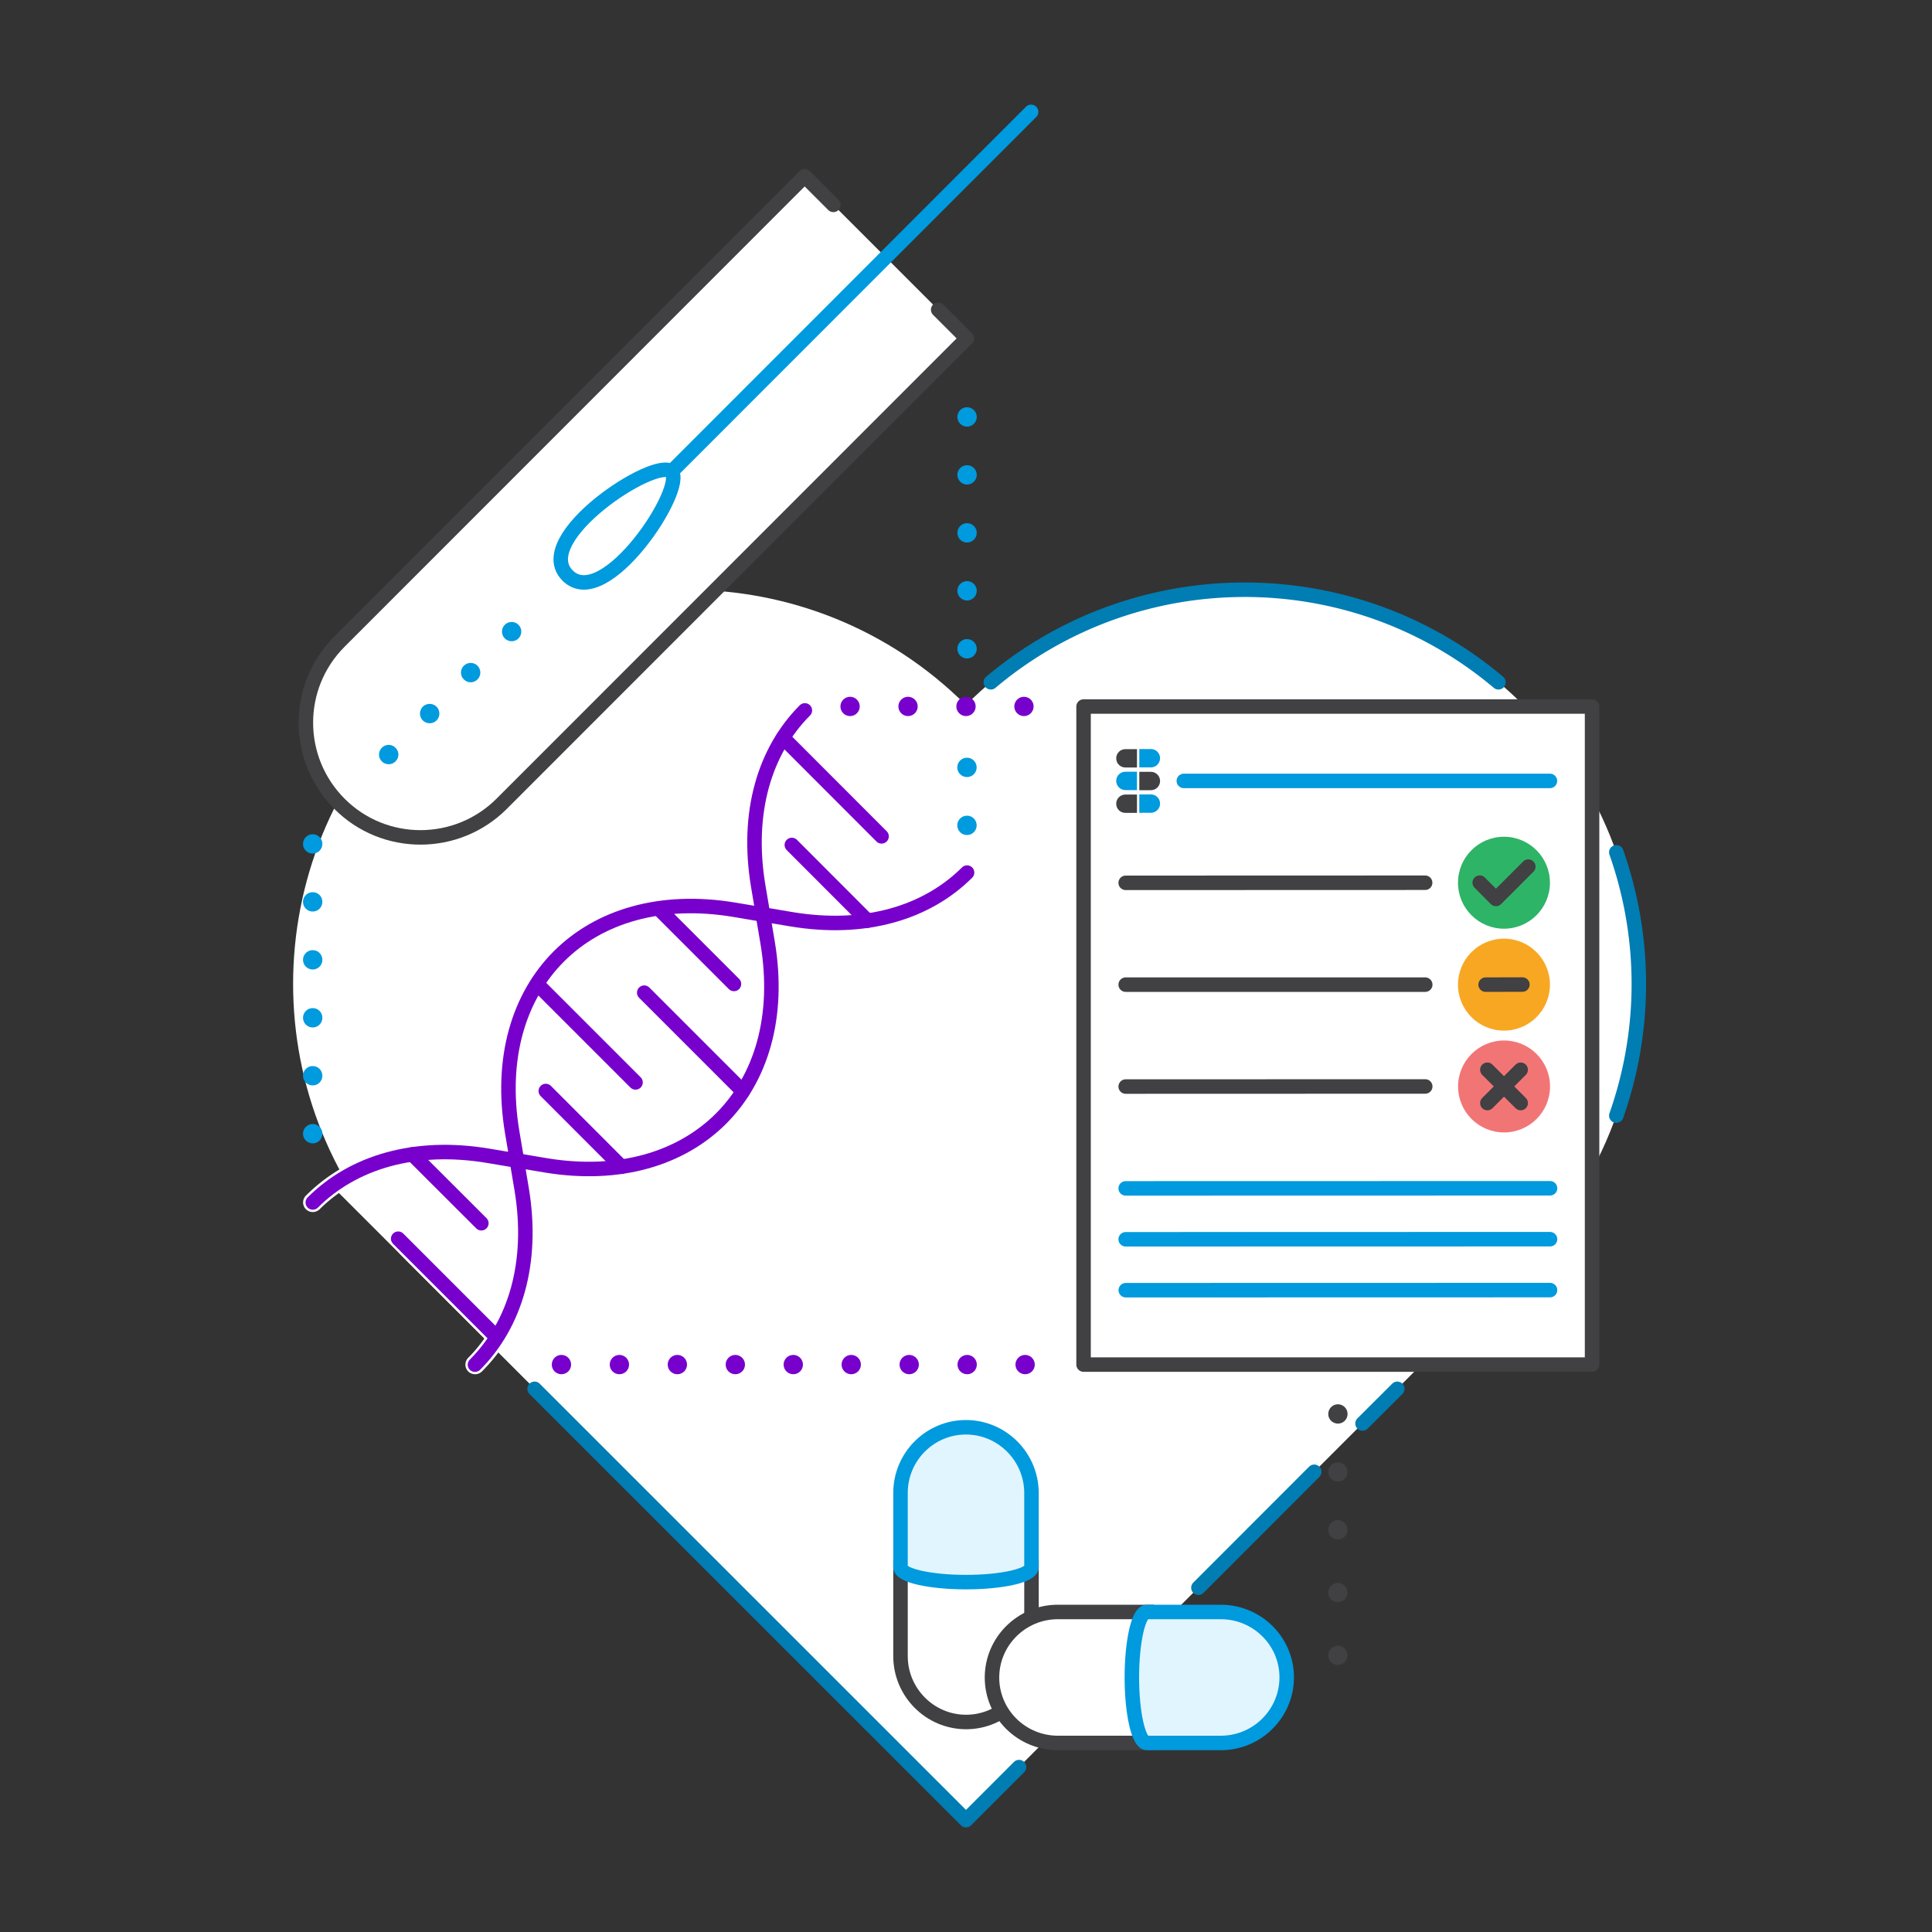 <svg xmlns="http://www.w3.org/2000/svg" id="a" viewBox="0 0 200 200"><rect x="0" y="0" width="200" height="200" fill="#333333" stroke="none"/><defs><style>.h,.j,.k,.l,.m,.o{stroke-width:1.5px}.h,.j,.k,.o{stroke-linecap:round}.h,.j,.k{fill:none}.h,.j,.k,.l,.m{stroke-miterlimit:10}.h,.m{stroke:#009ade}.k{stroke:#70c}.o{stroke-linejoin:round}.j,.l,.o{stroke:#414042}.l,.o,.u{fill:#fff}.v{fill:#009ade}.x{fill:#414042}.m{fill:#e1f5fe}</style></defs><path d="M100 73c-15.94-15.93-41.77-15.93-57.71 0-15.93 15.94-15.93 41.77 0 57.71l57.71 57.7 57.7-57.71c15.93-15.94 15.93-41.77 0-57.71-15.94-15.93-41.77-15.93-57.71 0Z" class="u"/><path d="M155.12 70.63c-15.15-12.78-37.4-12.77-52.55 0m64.75 44.86a41 41 0 0 0 0-27.26m-26.27 59.13 3.6-3.59m-20.59 20.59 11.99-12m-80.71-8.59L100 188.42l5.49-5.49" style="stroke-width:1.5px;stroke-linecap:round;fill:none;stroke-linejoin:round;stroke:#007db3"/><g id="b"><path d="M100.81 89.62a.996.996 0 0 0-1.41 0c-.62.62-1.29 1.18-2 1.68L82.34 76.24c.51-.71 1.06-1.38 1.68-2a.996.996 0 1 0-1.41-1.41c-4.58 4.58-6.4 11.35-5.11 19.05l.26 1.57-1.57-.26c-7.7-1.29-14.47.53-19.05 5.11s-6.4 11.35-5.11 19.05l.26 1.57-1.57-.26c-7.7-1.29-14.47.53-19.05 5.11a.996.996 0 0 0 .71 1.7c.26 0 .51-.1.71-.29.62-.62 1.29-1.18 2-1.68l15.06 15.06c-.51.71-1.06 1.38-1.68 2a.996.996 0 0 0 .71 1.7c.26 0 .51-.1.71-.29 4.58-4.58 6.4-11.35 5.11-19.05l-.26-1.57 1.57.26c7.7 1.29 14.47-.53 19.05-5.11s6.4-11.35 5.11-19.05l-.26-1.57 1.57.26c7.7 1.29 14.47-.53 19.05-5.11a.996.996 0 0 0 0-1.41Z" class="u"/><path d="m55.58 101.84 10.21 10.21m2.36-18.02 7.83 7.83m5.07-25.5 10.21 10.22m-58.88 37.9c4.16-4.16 10.55-6.11 18.18-4.83l1.48.25 1.48.25-.25-1.48-.25-1.48c-1.27-7.62.67-14.01 4.83-18.18 4.16-4.16 10.55-6.11 18.18-4.83l1.48.25 1.48.25-.25-1.48-.25-1.48c-1.27-7.62.67-14.01 4.83-18.18m-26.82 39.4 7.83 7.84m2.36-18.02 10.21 10.21m5.07-25.5 7.83 7.84" class="k"/><path d="M49.17 141.27c4.16-4.16 6.1-10.55 4.83-18.18l-.25-1.48-.25-1.48 1.48.25 1.48.25c7.62 1.27 14.01-.67 18.18-4.83 4.16-4.16 6.1-10.55 4.83-18.18l-.25-1.48-.25-1.48 1.48.25 1.48.25c7.62 1.27 14.01-.67 18.18-4.83m-58.89 37.9 10.21 10.21" class="k"/><path d="m42.69 119.5 7.14 7.13" style="stroke-width:1.5px;stroke-linecap:round;fill:none;stroke:#70c;stroke-linejoin:round"/><path d="M105 73.13c0-.55.45-1 1-1s1 .45 1 1-.45 1-1 1-1-.45-1-1m-6 0c0-.55.45-1 1-1s1 .45 1 1-.45 1-1 1-1-.45-1-1m-6 0c0-.55.45-1 1-1s1 .45 1 1-.45 1-1 1-1-.45-1-1m-6 0c0-.55.45-1 1-1s1 .45 1 1-.45 1-1 1-1-.45-1-1m18.12 68.13c0-.55.45-1 1-1s1 .45 1 1c0 .56-.45 1-1 1s-1-.44-1-1m-6 0c0-.55.45-1 1-1s1 .45 1 1c0 .56-.45 1-1 1s-1-.44-1-1m-6 0c0-.55.45-1 1-1s1 .45 1 1c0 .56-.45 1-1 1s-1-.44-1-1m-6 0c0-.55.45-1 1-1s1 .45 1 1c0 .56-.45 1-1 1s-1-.44-1-1m-6 0c0-.55.45-1 1-1s1 .45 1 1c0 .56-.45 1-1 1s-1-.44-1-1m-6 0c0-.55.45-1 1-1s1 .45 1 1c0 .56-.45 1-1 1s-1-.44-1-1m-6 0c0-.55.45-1 1-1s1 .45 1 1c0 .56-.45 1-1 1s-1-.44-1-1m-6 0c0-.55.45-1 1-1s1 .45 1 1c0 .56-.45 1-1 1s-1-.44-1-1m-6 0c0-.55.45-1 1-1s1 .45 1 1c0 .56-.45 1-1 1s-1-.44-1-1" style="fill:#70c"/></g><g id="c"><path id="d" d="m86.27 21.21-2.97-2.97-48.16 48.18c-4.64 4.64-4.63 12.15 0 16.79s12.15 4.63 16.79 0l48.16-48.18-2.97-2.97" class="o"/><path d="m69.51 48.83 37.23-37.25" style="stroke-width:1.5px;stroke-linecap:round;fill:none;stroke:#009ade;stroke-linejoin:round"/><path d="M58.76 59.58c-3.86-3.86 9.15-12.35 10.74-10.75 1.6 1.6-6.88 14.61-10.74 10.75" style="stroke-width:1.5px;stroke-linecap:round;stroke:#009ade;stroke-linejoin:round;fill:#fff"/><path d="M99.11 67.16c0-.55.44-1 1-1 .55 0 1 .45 1 1s-.45 1-1 1c-.56 0-1-.45-1-1m0-6c0-.55.44-1 1-1 .55 0 1 .45 1 1s-.45 1-1 1c-.56 0-1-.45-1-1m0-6c0-.55.44-1 1-1 .55 0 1 .45 1 1s-.45 1-1 1c-.56 0-1-.45-1-1m0-6c0-.55.44-1 1-1 .55 0 1 .45 1 1s-.45 1-1 1c-.56 0-1-.45-1-1m0-6c0-.55.44-1 1-1 .55 0 1 .45 1 1s-.45 1-1 1c-.56 0-1-.45-1-1m-.01 42.28c0-.55.45-1 1-1 .56 0 1 .45 1 1s-.44 1-1 1c-.55 0-1-.45-1-1m0-6c0-.55.45-1 1-1 .56 0 1 .45 1 1s-.44 1-1 1c-.55 0-1-.45-1-1m-67.73 37.92c0-.55.45-1 1-1 .56 0 1 .45 1 1s-.44 1-1 1c-.55 0-1-.45-1-1m0-6c0-.55.45-1 1-1 .56 0 1 .45 1 1s-.44 1-1 1c-.55 0-1-.45-1-1m0-6c0-.55.45-1 1-1 .56 0 1 .45 1 1s-.44 1-1 1c-.55 0-1-.45-1-1m0-6c0-.55.45-1 1-1 .56 0 1 .45 1 1s-.44 1-1 1c-.55 0-1-.45-1-1m0-6c0-.55.45-1 1-1 .56 0 1 .45 1 1s-.44 1-1 1c-.55 0-1-.45-1-1m0-6c0-.55.45-1 1-1 .56 0 1 .45 1 1s-.44 1-1 1c-.55 0-1-.45-1-1m8.16-8.54a.996.996 0 0 1 0-1.41c.39-.4 1.02-.4 1.41 0 .4.39.4 1.02 0 1.41a.96.96 0 0 1-.7.29c-.26 0-.51-.09-.71-.29m4.24-4.24c-.39-.39-.39-1.03 0-1.42s1.03-.39 1.42 0 .39 1.03 0 1.42c-.2.19-.45.29-.71.29s-.51-.1-.71-.29m4.25-4.25a.98.98 0 0 1 0-1.41.996.996 0 1 1 1.41 1.41c-.2.2-.45.3-.71.3a.97.97 0 0 1-.7-.3m4.24-4.24a.996.996 0 1 1 1.41-1.41c.39.38.39 1.02 0 1.41a1 1 0 0 1-1.41 0" class="v"/></g><g id="e"><path d="M112.17 73.14h52.64v68.12h-52.64z" class="o"/><circle cx="155.69" cy="91.38" r="4.76" style="fill:#2eb467"/><path d="m158.21 89.71-3.35 3.35-1.68-1.69" style="stroke-width:1.5px;stroke-linecap:round;fill:none;stroke-linejoin:round;stroke:#414042"/><circle cx="155.69" cy="101.93" r="4.76" style="fill:#f8a723"/><path d="m153.79 101.93 3.81-.01" class="j"/><circle cx="155.7" cy="112.47" r="4.76" style="fill:#f27576"/><path d="m153.97 110.74 3.45 3.45m-3.45 0 3.45-3.45m-40.89-19.35 31-.01" class="j"/><path d="M122.55 80.84h37.9" class="h"/><path d="M116.53 101.93h31.01m-31.01 10.55 31.01-.01" class="j"/><path d="m116.54 133.56 43.92-.01m-43.93-10.53 43.93-.01m-43.93 5.28 43.93-.01" class="h"/><g id="f"><path d="M117.7 77.55h-1.2c-.52 0-.95.42-.95.95s.42.95.95.95h1.2v-1.89" class="x"/><path d="M117.94 79.44h1.2c.52 0 .95-.42.95-.95s-.42-.95-.95-.95h-1.2v1.89" class="v"/><path d="M117.7 82.25h-1.2c-.52 0-.95.42-.95.95s.42.95.95.95h1.2v-1.89" class="x"/><path d="M117.94 84.14h1.2c.52 0 .95-.42.95-.95s-.42-.95-.95-.95h-1.2v1.89" class="v"/><path d="M117.94 79.9h1.2c.52 0 .95.42.95.95s-.42.95-.95.95h-1.2v-1.89" class="x"/><path d="M117.7 81.79h-1.2c-.52 0-.95-.42-.95-.95s.42-.95.95-.95h1.2v1.89" class="v"/></g><path d="M137.5 158.36c0-.55.45-1 1-1s1 .45 1 1c0 .56-.45 1-1 1s-1-.44-1-1m0 6.5c0-.55.45-1 1-1s1 .45 1 1c0 .56-.45 1-1 1s-1-.44-1-1m0 6.5c0-.55.45-1 1-1s1 .45 1 1c0 .56-.45 1-1 1s-1-.44-1-1m0-18.99c0-.55.45-1 1-1s1 .45 1 1c0 .56-.45 1-1 1s-1-.44-1-1m0-5.99c0-.56.45-1.01 1-1.01s1 .45 1 1.01c0 .55-.45.99-1 .99s-1-.44-1-.99" class="x"/></g><g id="g"><path d="M93.22 162.24v9.2c0 3.76 3.05 6.82 6.79 6.82s6.78-3.06 6.77-6.82v-9.2z" class="l"/><path d="M93.22 162.24c0 .85 3.04 1.54 6.78 1.54s6.78-.69 6.78-1.55v-7.66c0-3.76-3.05-6.82-6.79-6.82s-6.78 3.06-6.77 6.82v7.66Z" class="m"/><path d="M118.71 166.87h-9.2c-3.76 0-6.82 3.05-6.82 6.79s3.06 6.77 6.83 6.77h9.2v-13.56Z" class="l"/><path d="M118.71 166.87c-.85 0-1.54 3.04-1.54 6.78s.7 6.78 1.55 6.78h7.66c3.76 0 6.82-3.05 6.82-6.79s-3.06-6.77-6.83-6.77z" class="m"/></g></svg>